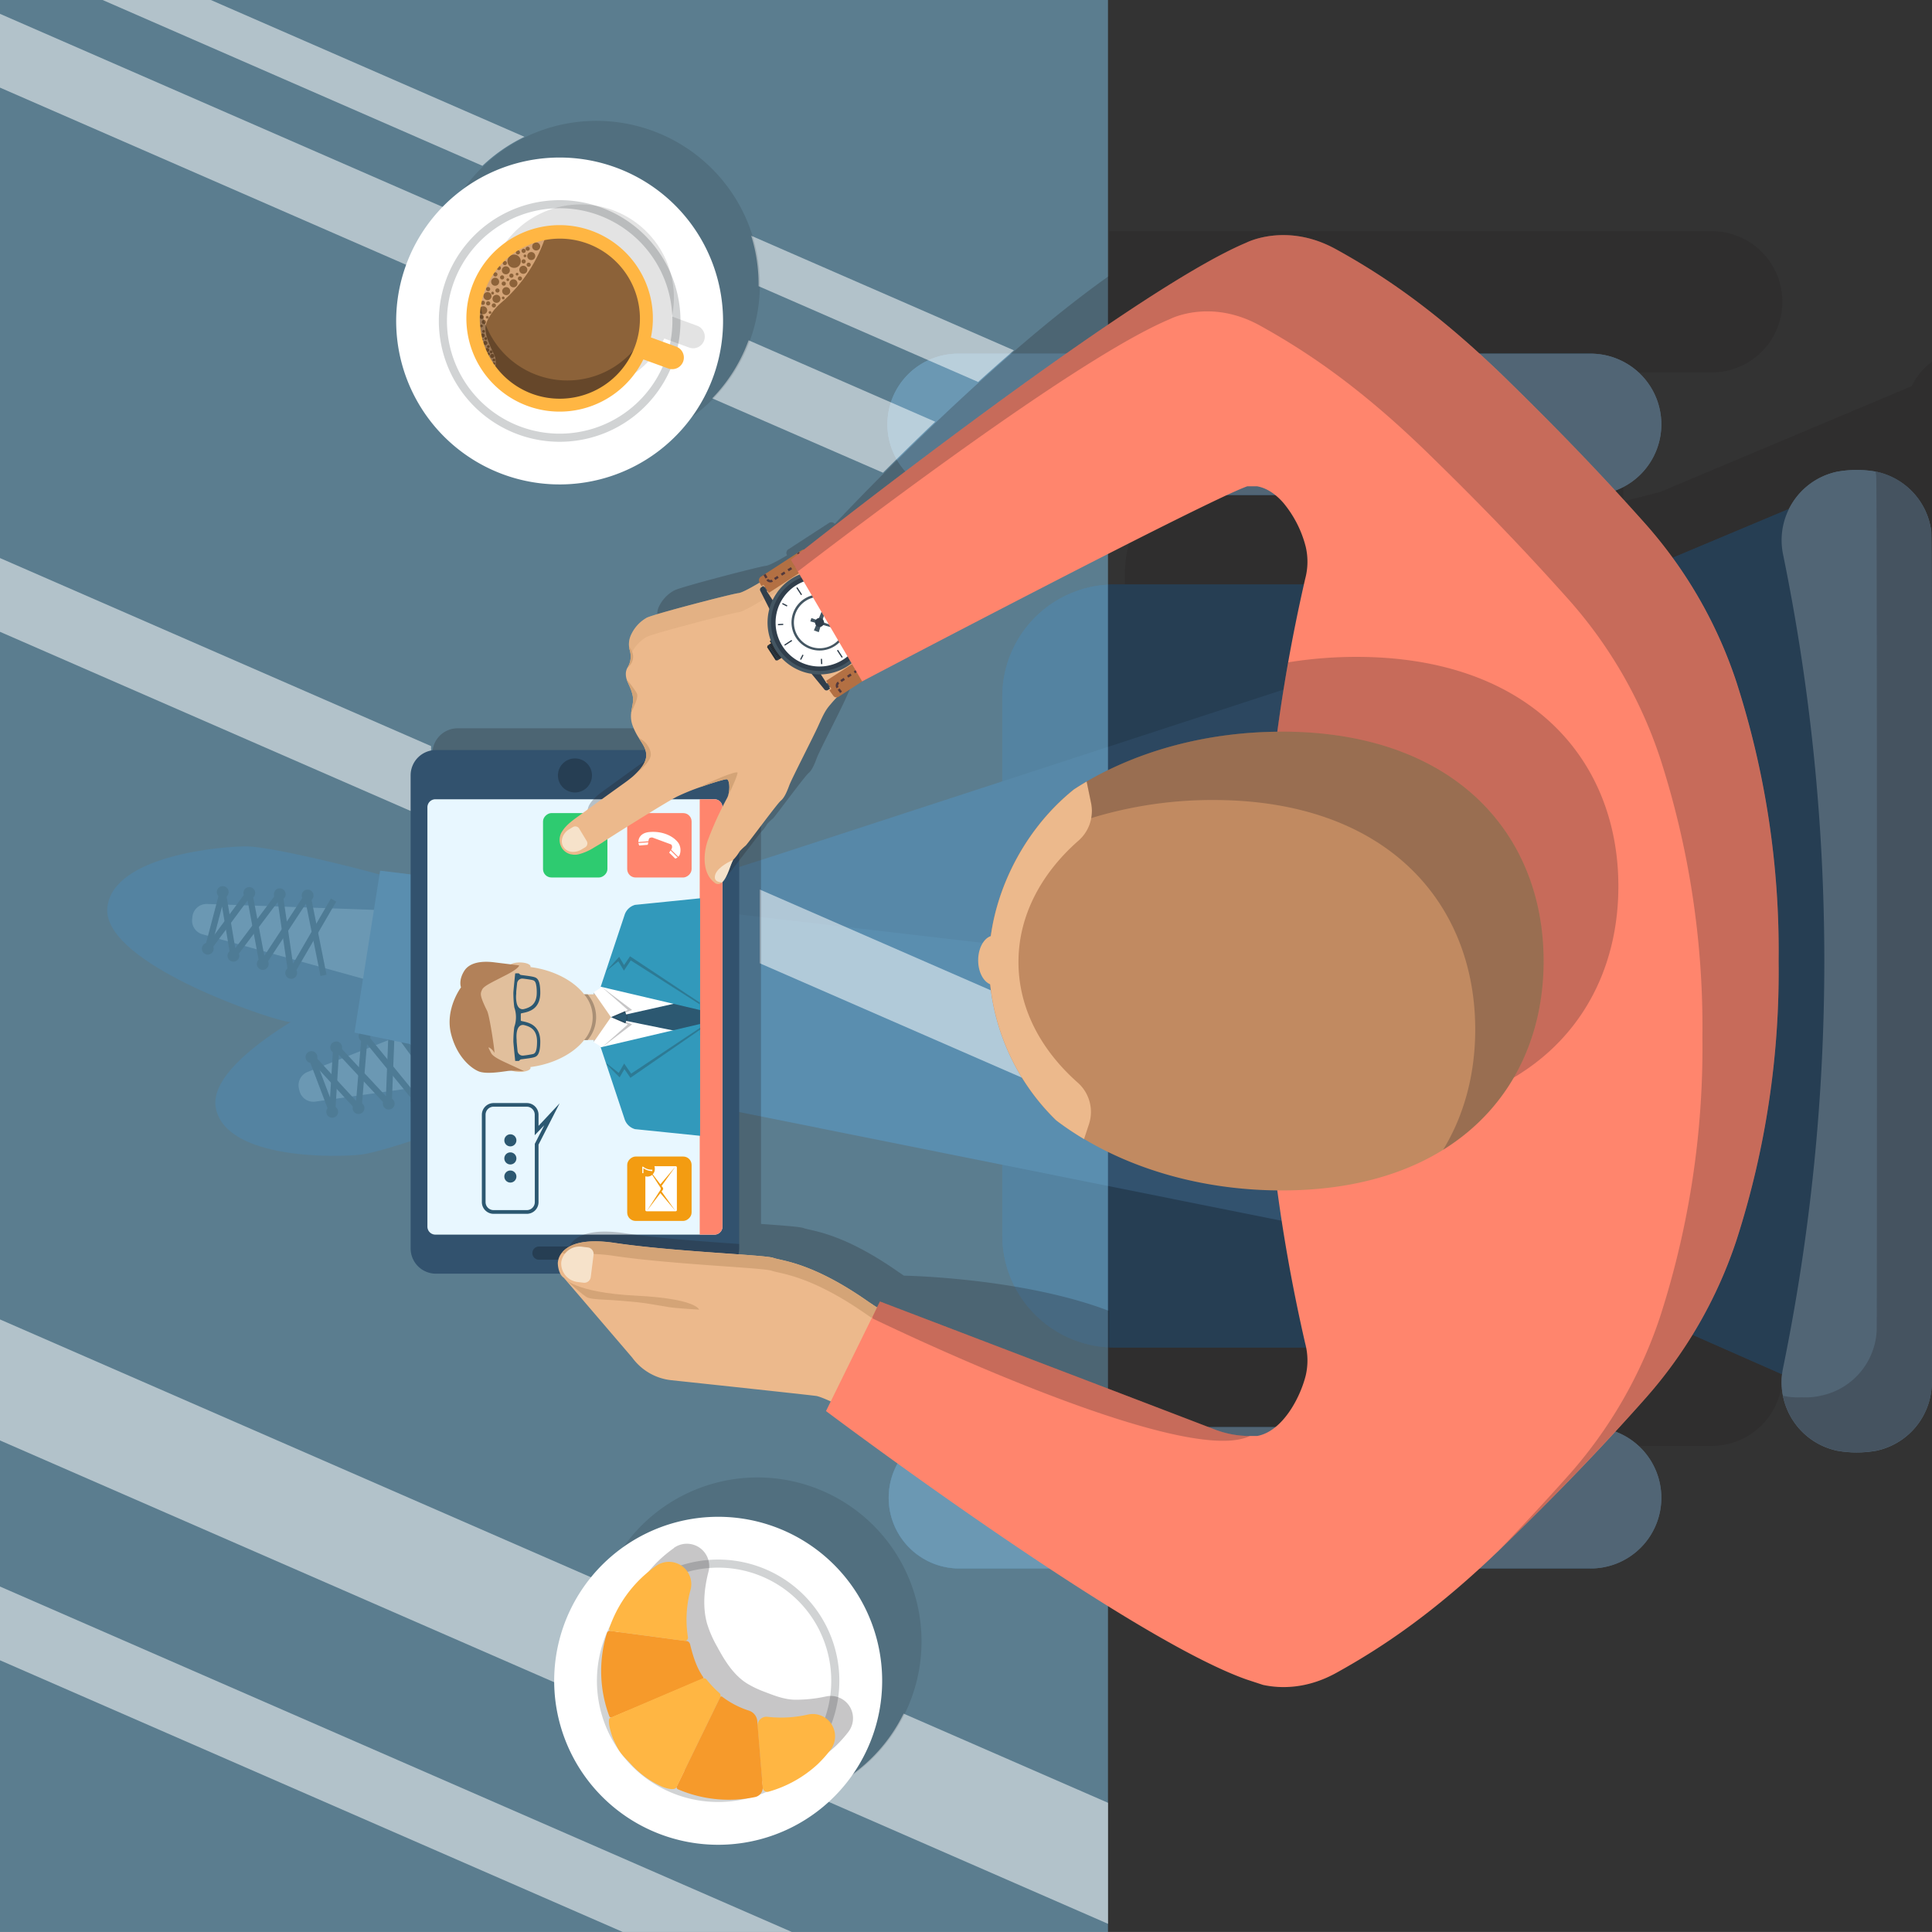 <svg xmlns="http://www.w3.org/2000/svg" viewBox="0 0 675.64 675.63"><rect x="0" y="0" width="675.64" height="675.63" fill="#333333" stroke="none"/><defs><style>.cls-1,.cls-5{opacity:0.25;}.cls-2,.cls-34,.cls-35,.cls-5{fill:#231f20;}.cls-3{fill:#263e53;}.cls-4{fill:#516575;}.cls-6{fill:#1c2f3e;}.cls-7{fill:#2c4760;}.cls-8{fill:#32526e;}.cls-9{fill:#8dd8ff;}.cls-35,.cls-9{opacity:0.45;}.cls-10{opacity:0.53;}.cls-11{fill:#fff;}.cls-12{opacity:0.11;}.cls-13{fill:#d1d3d4;}.cls-14{fill:#8c6239;}.cls-15,.cls-30{fill:#d4a477;}.cls-16{opacity:0.27;}.cls-17{fill:#ffb643;}.cls-18{fill:#e8f7ff;}.cls-19{fill:#ff856d;}.cls-20{fill:#f39c11;}.cls-21{fill:#2ecb70;}.cls-22{fill:#bcbec0;}.cls-23{fill:#e1bf9c;}.cls-24{fill:#a98f75;}.cls-25{fill:#2c5871;}.cls-26{fill:#b28159;}.cls-27{fill:#3299bb;}.cls-28{fill:#ecb98c;}.cls-29{fill:#f6e2ca;}.cls-30{opacity:0.39;}.cls-31{fill:#445662;}.cls-32{fill:#303e4b;}.cls-33{fill:#222b31;}.cls-34{opacity:0.36;}.cls-36{fill:#b37043;}.cls-37{fill:#53393c;}.cls-38{fill:#c18a61;}.cls-39{fill:#f69a2b;}</style></defs><title>Asset 4</title><g id="Layer_2" data-name="Layer 2"><g id="_ÎÓÈ_1" data-name="—ÎÓÈ_1"><g class="cls-1"><path class="cls-2" d="M675.64,126.46V460a24.55,24.55,0,0,1-9.58-22.33l-85.51-37.65-12.84-3.35v31.68H432.56a39.21,39.21,0,0,1-39.2-39.21V200.76a39.21,39.21,0,0,1,39.2-39.21H567.71v13.78l12.84-3.28,87.94-37A24.3,24.3,0,0,1,675.64,126.46Z"/><path class="cls-2" d="M387.93,456.24h210.7a24.6,24.6,0,0,1,19.79,9.92,24.39,24.39,0,0,1,2.47,4.07c.18.36.34.73.5,1.09a22.74,22.74,0,0,1,.82,2.27,24.71,24.71,0,0,1-23.58,32.06H387.93Z"/><path class="cls-2" d="M387.93,80.84h210.7a24.6,24.6,0,0,1,19.79,9.92,24.39,24.39,0,0,1,2.47,4.07c.18.36.34.72.5,1.09a22.74,22.74,0,0,1,.82,2.27,24.71,24.71,0,0,1-23.58,32.06H387.93Z"/></g><path class="cls-3" d="M343.48,250.64H531.89a39.21,39.21,0,0,1,39.21,39.21V425a0,0,0,0,1,0,0H304.27a0,0,0,0,1,0,0V289.85A39.21,39.21,0,0,1,343.48,250.64Z" transform="translate(99.87 775.5) rotate(-90)"/><path class="cls-3" d="M335,499.09H555.78a24.71,24.71,0,0,1,0,49.41H335a24.71,24.71,0,0,1,0-49.41Z"/><path class="cls-3" d="M335,123.69H555.78a24.71,24.71,0,0,1,0,49.41H335a24.71,24.71,0,0,1,0-49.41Z"/><path class="cls-3" d="M632.72,175l2.37,57.37a456.76,456.76,0,0,1-.66,200l-11,48.32L537.7,442.9l-12.93-3.37V218.21l12.93-3.31Z"/><path class="cls-4" d="M642.27,165l-.48.11a24.49,24.49,0,0,0-18.23,28.79,708.62,708.62,0,0,1,0,284.48,24.49,24.49,0,0,0,18.23,28.79l.48.12a39.1,39.1,0,0,0,14.09,0l.48-.12a24.45,24.45,0,0,0,18.71-22.68c.1-2,.17-296.09-.17-298.73a24.46,24.46,0,0,0-18.54-20.65l-.48-.11a38.5,38.5,0,0,0-14.09,0Z"/><path class="cls-4" d="M555.78,499.09H335a24.71,24.71,0,0,0,0,49.41H555.78a24.71,24.71,0,1,0,0-49.41Z"/><path class="cls-4" d="M310.33,148.39A24.72,24.72,0,0,0,335,173.1H555.78a24.71,24.71,0,1,0,0-49.41H335A24.7,24.7,0,0,0,310.33,148.39Z"/><path class="cls-3" d="M343.48,250.64H531.89a39.21,39.21,0,0,1,39.21,39.21V425a0,0,0,0,1,0,0H304.27a0,0,0,0,1,0,0V289.85A39.21,39.21,0,0,1,343.48,250.64Z" transform="translate(99.87 775.5) rotate(-90)"/><path class="cls-3" d="M335,499.09H555.78a24.71,24.71,0,0,1,0,49.41H335a24.71,24.71,0,0,1,0-49.41Z"/><path class="cls-3" d="M335,123.69H555.78a24.71,24.71,0,0,1,0,49.41H335a24.71,24.71,0,0,1,0-49.41Z"/><path class="cls-3" d="M632.72,175l2.37,57.37a456.76,456.76,0,0,1-.66,200l-11,48.32L537.7,442.9l-12.93-3.37V218.21l12.93-3.31Z"/><path class="cls-4" d="M642.27,165l-.48.11a24.49,24.49,0,0,0-18.23,28.79,708.62,708.62,0,0,1,0,284.48,24.49,24.49,0,0,0,18.23,28.79l.48.12a39.1,39.1,0,0,0,14.09,0l.48-.12a24.45,24.45,0,0,0,18.71-22.68c.1-2,.17-296.09-.17-298.73a24.46,24.46,0,0,0-18.54-20.65l-.48-.11a38.5,38.5,0,0,0-14.09,0Z"/><path class="cls-4" d="M555.78,499.09H335a24.71,24.71,0,0,0,0,49.41H555.78a24.71,24.71,0,1,0,0-49.41Z"/><path class="cls-4" d="M310.33,148.39A24.72,24.72,0,0,0,335,173.1H555.78a24.71,24.71,0,1,0,0-49.41H335A24.7,24.7,0,0,0,310.33,148.39Z"/><path class="cls-5" d="M675.56,484.45a24.49,24.49,0,0,1-18.71,22.67l-.49.12a39.1,39.1,0,0,1-14.09,0l-.48-.12a24.46,24.46,0,0,1-18.26-19,24.17,24.17,0,0,0,6.59.53,23.84,23.84,0,0,0,7-.64l.48-.11a24.46,24.46,0,0,0,18.71-22.68c.1-2,.17-296.09-.18-298.74-.07-.55-.16-1.11-.27-1.65l.46.1a4.37,4.37,0,0,1,.49.12,24.44,24.44,0,0,1,18.53,20.64C675.73,188.35,675.65,482.44,675.56,484.45Z"/><path class="cls-3" d="M182.49,333.77s-39.13,3.92-50.87,8.37-60.06,27.8-56.09,45.66,42.39,17,51,15.94S171.3,389.88,183.44,384,182.49,333.77,182.49,333.77Z"/><path class="cls-4" d="M107.6,374.86l67.55-26.6s9.4,26.29,8.9,26.48-57.12,8.16-73.74,10.5a5,5,0,0,1-5.59-3.82l-.17-.72A5,5,0,0,1,107.6,374.86Z"/><path class="cls-6" d="M109.64,371.59A2.06,2.06,0,1,0,107,370.4,2,2,0,0,0,109.64,371.59Z"/><path class="cls-6" d="M118.31,368.2a2.06,2.06,0,1,0-2.66-1.19A2.06,2.06,0,0,0,118.31,368.2Z"/><path class="cls-6" d="M128.22,364.28a2.07,2.07,0,0,0,1.19-2.66,2.06,2.06,0,1,0-1.19,2.66Z"/><path class="cls-6" d="M116.45,390.86a2.06,2.06,0,1,0-2.31-1.77A2.05,2.05,0,0,0,116.45,390.86Z"/><path class="cls-6" d="M125.66,389.55a2.06,2.06,0,1,0-2.31-1.77A2.05,2.05,0,0,0,125.66,389.55Z"/><path class="cls-6" d="M136.21,388a2.06,2.06,0,1,0-2.31-1.78A2.06,2.06,0,0,0,136.21,388Z"/><path class="cls-6" d="M145.85,386.55a2.06,2.06,0,1,0-2.31-1.77A2.05,2.05,0,0,0,145.85,386.55Z"/><path class="cls-6" d="M137.31,360.22a2.06,2.06,0,1,0-2.31-1.77A2.06,2.06,0,0,0,137.31,360.22Z"/><polygon class="cls-6" points="155.31 381.32 137.54 357.05 136.02 357.47 135.96 358.28 134.97 383.35 117.96 365.11 116.58 365.57 116.5 366.32 115.42 383.79 109.91 369.29 107.91 370.05 115.4 389.8 117.16 389.58 117.27 388.67 118.5 368.84 135.56 387.13 136.96 386.65 137.02 385.89 137.99 361.3 153.57 382.59 155.31 381.32"/><path class="cls-6" d="M149.25,356.25l-2.13-.2-2.37,25.74-16.1-19.72a1.28,1.28,0,0,0-1.38-.41,1.26,1.26,0,0,0-.89,1.12L124.53,385l-14.89-16.19-1.58,1.45,16.22,17.65a1.28,1.28,0,0,0,2.22-.76l1.84-22,16.09,19.7a1.26,1.26,0,0,0,1.36.42,1.3,1.3,0,0,0,.91-1.12Z"/><polygon class="cls-7" points="510.41 312 289.6 364.53 164.26 393.53 148.72 338.33 271.18 299.13 508.21 221.79 510.41 312"/><path class="cls-3" d="M149.6,359.75s-39.32.21-51.47-3-62.64-21.35-60.57-39.53S77.93,295.85,86.65,296s45.93,9.09,58.63,13.64S149.6,359.75,149.6,359.75Z"/><path class="cls-4" d="M70.82,326.74l70,19.37s6.59-27.13,6.07-27.27-57.65-2.12-74.43-2.71a5,5,0,0,0-5.16,4.39l-.09.73A5,5,0,0,0,70.82,326.74Z"/><path class="cls-6" d="M73.19,329.78a2.06,2.06,0,1,1-2.52,1.46A2.05,2.05,0,0,1,73.19,329.78Z"/><path class="cls-6" d="M82.16,332.24a2.06,2.06,0,1,1-2.52,1.46A2.05,2.05,0,0,1,82.16,332.24Z"/><path class="cls-6" d="M92.43,335.1a2.07,2.07,0,0,1,1.46,2.52,2.06,2.06,0,0,1-4-1.05A2.07,2.07,0,0,1,92.43,335.1Z"/><path class="cls-6" d="M77.94,309.9a2.06,2.06,0,1,1-2.11,2A2.06,2.06,0,0,1,77.94,309.9Z"/><path class="cls-6" d="M87.24,310.23a2.06,2.06,0,1,1-2.11,2A2.06,2.06,0,0,1,87.24,310.23Z"/><path class="cls-6" d="M97.89,310.67a2.06,2.06,0,1,1-2.11,2A2.06,2.06,0,0,1,97.89,310.67Z"/><path class="cls-6" d="M107.63,311.1a2.06,2.06,0,1,1-2.11,2A2.06,2.06,0,0,1,107.63,311.1Z"/><path class="cls-6" d="M101.89,338.19a2.06,2.06,0,1,1-2.11,2A2.05,2.05,0,0,1,101.89,338.19Z"/><polygon class="cls-6" points="117.58 315.31 102.46 341.32 100.9 341.06 100.76 340.25 97.14 315.43 82.14 335.35 80.71 335.04 80.56 334.3 77.65 317.04 73.7 332.04 71.62 331.49 77.01 311.06 78.78 311.1 78.98 311.99 82.28 331.59 97.33 311.6 98.78 311.93 98.91 312.69 102.46 337.04 115.72 314.23 117.58 315.31"/><path class="cls-6" d="M114.19,340.88l-2.11.42L107,316l-14,21.3a1.28,1.28,0,0,1-1.32.56,1.29,1.29,0,0,1-1-1L86.58,314.9l-13.1,17.66-1.72-1.28L86,312a1.26,1.26,0,0,1,1.31-.48,1.29,1.29,0,0,1,1,1l4.13,21.72L106.39,313a1.28,1.28,0,0,1,1.32-.56,1.26,1.26,0,0,1,1,1Z"/><polygon class="cls-8" points="494.41 436.18 249.94 387.18 123.97 361.11 132.93 304.48 260.56 320.06 508.21 348.92 494.41 436.18"/><rect class="cls-9" width="387.47" height="675.63"/><g class="cls-10"><polygon class="cls-11" points="0 554.83 276.92 675.63 217.78 675.63 0 580.62 0 554.83"/><polygon class="cls-11" points="150.75 260.92 0 195.16 0 220.95 150.75 286.72 150.75 260.92"/><polygon class="cls-11" points="265.67 336.86 387.47 390 387.47 364.2 265.67 311.06 265.67 336.86"/><path class="cls-11" d="M0,461.42l222.61,97.12a43.78,43.78,0,0,0,6.72,45.25L0,503.74Z"/><path class="cls-11" d="M0,4.84,157.18,73.41A57.27,57.27,0,0,0,151,96.51L0,30.64Z"/><path class="cls-11" d="M35.88,0H73.73L183.41,47.85l-.27.13a57.07,57.07,0,0,0-14.42,10Z"/><path class="cls-11" d="M261.79,119l65.26,28.48c-6.83,6.49-13,12.58-18.26,17.83l-59.72-26A57.19,57.19,0,0,0,261.79,119Z"/><path class="cls-11" d="M262.7,82.44l91.86,40.07c-4.25,3.67-8.44,7.38-12.5,11.06l-76.78-33.49A56.69,56.69,0,0,0,262.7,82.44Z"/><path class="cls-11" d="M316,599.27l71.5,31.19v42.32l-103.07-45q2.58-1,5.1-2.18A57.15,57.15,0,0,0,316,599.27Z"/></g><path class="cls-12" d="M183.6,48A57.17,57.17,0,1,0,260,74.45,57.18,57.18,0,0,0,183.6,48Z"/><path class="cls-11" d="M170.76,60.82a57.16,57.16,0,1,1-26.48,76.39A57.17,57.17,0,0,1,170.76,60.82Z"/><path class="cls-13" d="M157.71,130.69a42.25,42.25,0,1,0,19.56-56.45A42.24,42.24,0,0,0,157.71,130.69ZM231.18,95A39.42,39.42,0,1,1,178.5,76.78,39.42,39.42,0,0,1,231.18,95Z"/><path class="cls-12" d="M172.42,92.91a32.59,32.59,0,0,0,59.89,25.47l8.7,3.16a4.05,4.05,0,0,0,5.21-2.42h0a4.06,4.06,0,0,0-2.43-5.21L235,110.68a32.59,32.59,0,0,0-62.53-17.77Z"/><path class="cls-14" d="M207.53,83.27a30.65,30.65,0,1,1-40.34,15.87A30.65,30.65,0,0,1,207.53,83.27Z"/><path class="cls-15" d="M173.18,125c-.45-1.6-3.9-7.25-3.36-11.06a10.35,10.35,0,0,1,1.4-3.28,19,19,0,0,1,3.93-4.69,52.21,52.21,0,0,0,15.29-22.21,28,28,0,0,0-23.19,27.84v.22h0a28,28,0,0,0,5.9,16.78A8.7,8.7,0,0,0,173.18,125Z"/><path class="cls-14" d="M167.63,108.86a1.4,1.4,0,1,1,2.71-.71,1.41,1.41,0,0,1-1,1.71A1.39,1.39,0,0,1,167.63,108.86Z"/><path class="cls-14" d="M172.28,104.86a1.4,1.4,0,0,1,2.71-.72,1.42,1.42,0,0,1-1,1.72A1.39,1.39,0,0,1,172.28,104.86Z"/><path class="cls-14" d="M175.68,102.17a1.4,1.4,0,1,1,1.72,1A1.42,1.42,0,0,1,175.68,102.17Z"/><path class="cls-14" d="M178.21,99.45a1.42,1.42,0,0,1,1-1.72,1.4,1.4,0,1,1-1,1.72Z"/><path class="cls-14" d="M181.65,94.71a1.39,1.39,0,0,1,1-1.71,1.4,1.4,0,1,1,.72,2.71A1.39,1.39,0,0,1,181.65,94.71Z"/><path class="cls-14" d="M184.43,89.9a1.4,1.4,0,1,1,1.71,1A1.4,1.4,0,0,1,184.43,89.9Z"/><path class="cls-14" d="M180.42,88.45a.72.72,0,1,1,1.4-.37.72.72,0,1,1-1.4.37Z"/><path class="cls-14" d="M182.42,87.92a.73.73,0,1,1,.89.52A.73.73,0,0,1,182.42,87.92Z"/><path class="cls-14" d="M182.42,91.61a.73.73,0,1,1,.89.51A.72.72,0,0,1,182.42,91.61Z"/><path class="cls-14" d="M178.15,96.6a.73.73,0,0,1,.52-.89.72.72,0,0,1,.89.51.73.73,0,0,1-1.41.38Z"/><path class="cls-14" d="M174.9,97.2a.72.72,0,0,1,.52-.89.72.72,0,1,1-.52.89Z"/><path class="cls-14" d="M175.84,92.18a.71.71,0,0,1,.52-.89.72.72,0,0,1,.88.52.72.72,0,0,1-.51.89A.73.73,0,0,1,175.84,92.18Z"/><path class="cls-14" d="M183.83,87.16a.73.73,0,0,1,1.41-.37.72.72,0,0,1-.52.89A.74.74,0,0,1,183.83,87.16Z"/><path class="cls-14" d="M184.19,92.76a.73.73,0,0,1,.52-.89.72.72,0,1,1-.52.89Z"/><path class="cls-14" d="M181.13,97.57a.73.73,0,1,1,.89.52A.73.73,0,0,1,181.13,97.57Z"/><path class="cls-14" d="M173.27,101.77a.72.72,0,0,1,.51-.89.73.73,0,0,1,.89.52.72.72,0,0,1-.51.89A.73.73,0,0,1,173.27,101.77Z"/><path class="cls-14" d="M175.47,99.37a.73.73,0,1,1,.89.52A.74.74,0,0,1,175.47,99.37Z"/><path class="cls-14" d="M172.53,96.15a.72.72,0,0,1,.52-.89.73.73,0,1,1-.52.89Z"/><path class="cls-14" d="M173.75,93.91a.73.73,0,0,1,.52-.89.72.72,0,0,1,.89.51.73.73,0,0,1-1.41.38Z"/><path class="cls-14" d="M170,101.29a.73.73,0,1,1,.89.52A.73.73,0,0,1,170,101.29Z"/><path class="cls-14" d="M170,106.24a.73.73,0,0,1,1.41-.37.73.73,0,1,1-1.41.37Z"/><path class="cls-14" d="M170.39,123.9a.49.49,0,0,1,.35-.61.5.5,0,0,1,.61.35.5.5,0,0,1-.36.61A.48.48,0,0,1,170.39,123.9Z"/><path class="cls-14" d="M171.25,123.18a.5.5,0,1,1,1-.25.5.5,0,0,1-1,.25Z"/><path class="cls-14" d="M167.76,111a.73.73,0,1,1,.9.52A.74.74,0,0,1,167.76,111Z"/><path class="cls-14" d="M168.52,112.8a.73.73,0,1,1,.9.51A.73.73,0,0,1,168.52,112.8Z"/><path class="cls-14" d="M168.09,117.53a.73.73,0,0,1,.52-.89.72.72,0,0,1,.89.51.73.73,0,0,1-1.41.38Z"/><path class="cls-14" d="M169,120.13a.73.73,0,1,1,.89.52A.73.73,0,0,1,169,120.13Z"/><path class="cls-14" d="M175.52,104.29a.46.46,0,0,1,.34-.58.47.47,0,0,1,.58.33.48.48,0,1,1-.92.25Z"/><path class="cls-14" d="M171.8,102.59a.49.49,0,0,1,.34-.58.48.48,0,0,1,.58.34.48.48,0,1,1-.92.24Z"/><path class="cls-14" d="M172.26,126a.48.48,0,0,1,.34-.58.48.48,0,1,1-.34.58Z"/><path class="cls-14" d="M172.26,127.22a.48.48,0,0,1,.92-.25.46.46,0,0,1-.34.58A.47.47,0,0,1,172.26,127.22Z"/><path class="cls-14" d="M177.14,98a.48.48,0,1,1,.92-.24.48.48,0,0,1-.92.24Z"/><path class="cls-14" d="M180.37,96a.47.47,0,0,1,.33-.58.48.48,0,0,1,.59.33.49.49,0,0,1-.34.59A.48.48,0,0,1,180.37,96Z"/><path class="cls-14" d="M183.13,89.61a.46.46,0,0,1,.34-.58.47.47,0,1,1-.34.58Z"/><path class="cls-14" d="M172,107a.73.73,0,0,1,.52-.89.72.72,0,0,1,.89.51A.73.73,0,0,1,172,107Z"/><path class="cls-14" d="M168.17,106.09a.73.73,0,1,1,.89.51A.72.72,0,0,1,168.17,106.09Z"/><path class="cls-14" d="M171.43,124.68a.73.73,0,1,1,1.41-.38.73.73,0,0,1-1.41.38Z"/><path class="cls-14" d="M169.68,122.62a.73.73,0,0,1,.52-.89.72.72,0,0,1,.89.51.73.73,0,0,1-1.41.38Z"/><path class="cls-14" d="M170.32,121.32a.48.48,0,0,1,.93-.25.49.49,0,0,1-.34.59A.49.49,0,0,1,170.32,121.32Z"/><path class="cls-14" d="M168.64,116a.48.48,0,1,1,.58.34A.47.47,0,0,1,168.64,116Z"/><path class="cls-14" d="M169.4,118.52a.48.48,0,0,1,.35-.58.47.47,0,0,1,.58.33.49.49,0,0,1-.34.59A.48.48,0,0,1,169.4,118.52Z"/><path class="cls-14" d="M168.54,118.84a.29.29,0,0,1,.2-.35.28.28,0,0,1,.35.21.28.28,0,1,1-.55.14Z"/><path class="cls-14" d="M167.91,114.12a.49.49,0,0,1,.34-.59.48.48,0,0,1,.58.34.46.46,0,0,1-.33.58A.48.48,0,0,1,167.91,114.12Z"/><path class="cls-14" d="M169.9,111a.48.48,0,0,1,.92-.24.48.48,0,1,1-.92.24Z"/><path class="cls-14" d="M170.9,109.4a.48.48,0,1,1,.59.34A.49.49,0,0,1,170.9,109.4Z"/><path class="cls-14" d="M186.16,86.55a1.4,1.4,0,1,1,1.71,1A1.4,1.4,0,0,1,186.16,86.55Z"/><path class="cls-14" d="M175.55,94.88a1.4,1.4,0,1,1,1.72,1A1.41,1.41,0,0,1,175.55,94.88Z"/><path class="cls-14" d="M169.13,103.91a1.4,1.4,0,1,1,1.71,1A1.39,1.39,0,0,1,169.13,103.91Z"/><path class="cls-14" d="M171.81,98.89a1.4,1.4,0,1,1,1.71,1A1.4,1.4,0,0,1,171.81,98.89Z"/><path class="cls-14" d="M177.54,91.94a2.33,2.33,0,1,1,2.85,1.66A2.33,2.33,0,0,1,177.54,91.94Z"/><path class="cls-16" d="M168.38,96.18A30.65,30.65,0,0,0,225.86,116a30.11,30.11,0,0,1-1.9,6,30.65,30.65,0,0,1-56.21-24.46C168,97.07,168.16,96.62,168.38,96.18Z"/><path class="cls-17" d="M236.48,121.22,227.63,118a32.61,32.61,0,1,0-2.64,7.69l8.71,3.17a4.07,4.07,0,0,0,5.21-2.43h0A4.07,4.07,0,0,0,236.48,121.22Zm-50.36,16.51a28,28,0,1,1,36-16.75A28.07,28.07,0,0,1,186.12,137.73Z"/><path class="cls-5" d="M151.21,263.53V429a8.83,8.83,0,0,0,8.83,8.83h48.83l5,5.9,17.65,20.61a19.46,19.46,0,0,0,13.64,7.89c15.07,1.6,45.2,4.83,50.57,5.49,1.83.23,7.75,3,15.56,7,2.66,1.37,5.55,2.88,8.57,4.48l.51.28c1.52.81,2.94,1.51,4.27,2.13a40.6,40.6,0,0,0,9.28,3.21c14.88,10.27,34.35,23.42,54,35.85V458.47c-30.58-11.69-71.8-12.36-71.8-12.36-.74-.48-1.48-1-2.23-1.5-19.6-13.69-30.1-14.09-33-15.17-1.16-.42-6.94-.86-14.76-1.42V263.53a8.84,8.84,0,0,0-8.84-8.84H160A8.84,8.84,0,0,0,151.21,263.53Z"/><path class="cls-8" d="M152.44,262.3h97.24a8.83,8.83,0,0,1,8.83,8.83V436.58a8.84,8.84,0,0,1-8.84,8.84H152.44a8.84,8.84,0,0,1-8.84-8.84V271.14A8.84,8.84,0,0,1,152.44,262.3Z"/><path class="cls-18" d="M152.3,279.51h97.52a2.8,2.8,0,0,1,2.83,2.77V429a2.79,2.79,0,0,1-2.83,2.76H152.3a2.79,2.79,0,0,1-2.83-2.76V282.28A2.8,2.8,0,0,1,152.3,279.51Z"/><path class="cls-3" d="M186.18,438.22h0a2.32,2.32,0,0,1,2.32-2.31h25.13a2.32,2.32,0,0,1,2.31,2.31h0a2.32,2.32,0,0,1-2.31,2.32H188.5A2.32,2.32,0,0,1,186.18,438.22Z"/><path class="cls-3" d="M201.07,265.23a5.95,5.95,0,1,1-5.95,5.94A5.95,5.95,0,0,1,201.07,265.23Z"/><path class="cls-19" d="M244.7,279.51h5.12a2.8,2.8,0,0,1,2.83,2.77V429a2.79,2.79,0,0,1-2.83,2.76H244.7Z"/><rect class="cls-20" x="219.35" y="404.45" width="22.52" height="22.52" rx="2.93" transform="translate(-185.11 646.32) rotate(-90)"/><path class="cls-11" d="M229,408.83a2.63,2.63,0,0,1-.74,1.83l2.68,3.52,5.26-6.2h0l-4.84,6.76h0l.4.52a.75.75,0,0,1,0,.9l-.4.52h0l4.84,6.77h0l-5.26-6.21-4.72,6.21h0l4.71-7.29a.78.78,0,0,0,0-.9l-2.85-4.4a2.63,2.63,0,0,1-1.69.61,2.69,2.69,0,0,1-.7-.1v11.78a.44.44,0,0,0,.44.44h10.14a.44.44,0,0,0,.44-.44V408.27a.44.44,0,0,0-.44-.44h-7.43A2.55,2.55,0,0,1,229,408.83Z"/><path class="cls-11" d="M225,408.51v1.76h-.39V408h.28a4.85,4.85,0,0,0,3.24,1.06v.48A5.24,5.24,0,0,1,225,408.51Z"/><rect class="cls-19" x="219.34" y="284.34" width="22.52" height="22.52" rx="2.93" transform="translate(-65 526.21) rotate(-90)"/><path class="cls-11" d="M237.29,294.85a4.75,4.75,0,0,1,.32,4.29c-.14.2-.28.37-.39.5l-2.53-2.51a1.54,1.54,0,0,0,.34-.91c0-.58-.16-.86-.56-1s-6.37-2.35-6.37-2.35-.83,0-1.06.33a2.75,2.75,0,0,0-.29,1l-3.51.27c0-.8.36-3.17,3.87-3.5C231.33,290.58,235.35,292.14,237.29,294.85Z"/><polygon class="cls-11" points="226.71 294.56 226.53 295.44 223.53 295.68 223.25 294.82 226.71 294.56"/><polygon class="cls-11" points="236.97 299.87 236.17 300.28 234.02 298.19 234.49 297.41 236.97 299.87"/><rect class="cls-21" x="189.9" y="284.34" width="22.52" height="22.52" rx="2.93" transform="translate(-94.44 496.76) rotate(-90)"/><polygon class="cls-11" points="209.6 364.01 214.05 357.33 214.03 353.29 209.6 346.63 215.55 329.68 238.85 340.13 238.85 369.68 214.7 380.04 209.6 364.01"/><polygon class="cls-22" points="207.6 364.44 207.6 346.99 213.67 355.29 207.6 364.44"/><polygon class="cls-23" points="211.67 347.73 203.36 347.73 201.16 347.73 201.16 363.69 203.34 363.69 211.67 363.69 215.89 356.21 211.67 347.73"/><path class="cls-23" d="M178,338s0,.06,0,.09c-11.39,1.2-20.16,8.61-20.16,17.59s8.79,16.39,20.18,17.59a.51.51,0,0,0,0,.17c0,.78,1.68,1.42,3.76,1.42s3.76-.64,3.76-1.42a.6.6,0,0,0-.08-.28c11.67-1.46,21.8-8.68,21.8-17.44s-10.12-16.07-21.78-17.53a.47.47,0,0,0,.06-.19c0-.78-1.69-1.42-3.76-1.42S178,337.21,178,338Z"/><path class="cls-24" d="M204.27,347.73h1.22a12.24,12.24,0,0,1,0,16h-1.21a12.22,12.22,0,0,0,0-16Z"/><path class="cls-25" d="M180.17,340.4s-.54,5.22-.64,6.7a39.57,39.57,0,0,0,.27,4.75,3.47,3.47,0,0,0,.21.9,10.4,10.4,0,0,1,0,5.92,3.57,3.57,0,0,0-.21.9,39.74,39.74,0,0,0-.27,4.76c.1,1.47.64,6.69.64,6.69s1.08,0,1.23,0,.46-.46.68-.53,3.54-.41,4.6-.73c.91-.27,2.26-.63,2.26-5.52s-3-6.17-4.43-6.64a10.57,10.57,0,0,0-1.1-.31l-1.08-.24a.22.22,0,0,1-.2-.23v-2.21a.22.22,0,0,1,.2-.24l1.08-.24a10.52,10.52,0,0,0,1.1-.3c1.4-.48,4.43-1.68,4.43-6.65s-1.35-5.25-2.26-5.52c-1.06-.31-4.39-.66-4.6-.73s-.53-.49-.68-.53S180.17,340.4,180.17,340.4Zm3,18.06c.34.07.67.17,1,.27,1.69.58,3.64,1.72,3.64,5.51s-.82,4.19-1.42,4.37a32.84,32.84,0,0,1-3.41.54h0a1.82,1.82,0,0,1-2-1.69c-.13-1.3-.26-2.61-.3-3.23,0-.13,0-.27,0-.44C180.17,357.69,183.18,358.46,183.18,358.46Zm-.22-16.2h0l.2,0,.44.06c.85.11,1.88.26,2.49.39l.26.07h0l0,0c.37.12.8.29,1.08,1.28,0,.11.05.22.08.35s0,.26.07.4a15.48,15.48,0,0,1,.14,2.32c0,3.08-1.28,4.41-2.68,5.11l-.32.15-.32.13-.32.12-.49.15h0c-.16.05-.33.08-.5.12,0,0-1.67.43-2.33-1.88a9.88,9.88,0,0,1-.22-3.46h0c0-.16,0-.3,0-.42h0c0-.62.17-1.93.3-3.23a2.25,2.25,0,0,1,.06-.36,3.05,3.05,0,0,1,.13-.32A1.79,1.79,0,0,1,183,342.26Z"/><path class="cls-26" d="M162.27,339.67c-2,3.3-1.05,5.62-1.05,5.62s-5.72,7.6-3.46,16.36,7.89,12.56,10.18,13.2c2.81.78,7.75-.08,9.92-.36a31.66,31.66,0,0,1,5.45.12s-1.84-.89-4.81-2.25c-2.45-1.14-6-2.62-6.75-4.1s-1.21-2.22-.61-1.89a4.21,4.21,0,0,1,1.71,1.77c.39.59-1.62-13-2.51-14.65-2.72-5.53-2.35-6.05-1.75-7.38s3.42-2.56,8.54-5.21c4.57-2.36,4.41-3.3,4.41-3.3s-4.82-.58-8.73-1.07S164.23,336.36,162.27,339.67Z"/><polygon class="cls-25" points="216.37 355.34 216.37 356.5 236.01 360.48 236.27 362.07 244.84 362.07 244.84 350.13 236.27 350.13 236.01 350.94 216.37 355.34"/><path class="cls-25" d="M216.37,359.94c1.49,0,2.7-1.78,2.7-4s-1.21-4-2.7-4-2.7,1.78-2.7,4S214.88,359.94,216.37,359.94Z"/><path class="cls-5" d="M219.3,354.68a6.59,6.59,0,0,1,.13,1.27,6.15,6.15,0,0,1-.11,1.15L219,357a5.25,5.25,0,0,0,.1-1.07,5.79,5.79,0,0,0-.12-1.19Z"/><polygon class="cls-11" points="213.66 355.71 214.22 355.94 219.55 358.24 212.24 364.73 210.52 366.25 210.43 366.19 207.6 364.44 213.66 355.71"/><polygon class="cls-11" points="210.44 345.18 219.55 353.2 214.24 355.47 213.66 355.71 207.6 347 210.44 345.18"/><polygon class="cls-5" points="214.4 355.71 221.06 358.23 210.52 366.25 219.55 358.24 214.22 355.94 214.4 355.71"/><polygon class="cls-5" points="210.44 345.18 221.06 353.2 214.4 355.71 214.24 355.47 219.55 353.2 210.44 345.18"/><path class="cls-27" d="M222.1,316.44a5.33,5.33,0,0,0-3.71,3.63l-8.32,25,34.77,8.16V314.14S222.3,316.43,222.1,316.44Z"/><path class="cls-27" d="M222.1,394.88a5.33,5.33,0,0,1-3.71-3.63l-8.32-25,34.77-8.16v39.11S222.3,394.89,222.1,394.88Z"/><path class="cls-5" d="M244.88,359.39c0,.24,0,.42,0,.66l-24.42,16.87-2.1-3.05-1.67,2.89-4.49-4.49-.06-.17-.09-.3h0l4.33,3.4,1.89-3.28,2.45,3.55Z"/><path class="cls-5" d="M220.32,334.42l24.35,16.17c0,.22,0,.42,0,.61l-24.08-15.34-2.41,3.58-1.94-3.26-4.19,3.37-.21.16.26-.25v0l4.42-4.84,1.72,2.88Z"/><path class="cls-25" d="M188.33,400.29v20.1a4.1,4.1,0,0,1-4.1,4.1H172.61a4.11,4.11,0,0,1-4.1-4.1V389.85a4.11,4.11,0,0,1,4.1-4.1h11.62a4.1,4.1,0,0,1,4.1,4.1v3.88l7.38-7.89Zm-18.52,20.1a2.81,2.81,0,0,0,2.8,2.8h11.62a2.8,2.8,0,0,0,2.8-2.8V400l3.31-6.49L187,397v-7.18a2.8,2.8,0,0,0-2.8-2.8H172.61a2.81,2.81,0,0,0-2.8,2.8Z"/><path class="cls-25" d="M178.48,409.34a2.11,2.11,0,1,1-2.11,2.11A2.1,2.1,0,0,1,178.48,409.34Z"/><path class="cls-25" d="M178.48,403a2.11,2.11,0,1,1-2.11,2.11A2.1,2.1,0,0,1,178.48,403Z"/><path class="cls-25" d="M178.48,396.68a2.11,2.11,0,1,1-2.11,2.11A2.11,2.11,0,0,1,178.48,396.68Z"/><path class="cls-5" d="M387.93,96.43c-44.89,31.78-96,86.79-96,86.79a1.5,1.5,0,0,0-2-.36l-14.24,9.25a1.5,1.5,0,0,0-.49,2l.05.09c-2.67,1.58-6.1,3.54-7.41,3.67-2.22.23-29.55,7.31-32.06,8.61a12.63,12.63,0,0,0-5.43,5.85c-1,2.3-.22,4.51-.17,6.88s-1.56,4.47-1.67,6.91,1.74,4.58,2.27,7c.72,3.21-1,6.57-.42,9.82.47,2.74,2.43,4.94,3.8,7.36a8,8,0,0,1-.9,9.56c-2.87,3.45-7.39,5.95-11,8.57q-4.91,3.54-9.8,7.09c-1.79,1.31-4.65,3.2-6.15,5.58-1.7,2.7-1,6.54,2.13,7.85a6.92,6.92,0,0,0,4.79,0,30.3,30.3,0,0,0,7.39-4.07c1.17-.84,21-13.36,25.71-15.8a74.85,74.85,0,0,1,8.21-3.37c4.37-1.55,8.63-2.82,9.26-2.75.89.12,1.21,3.15.54,5.47a6.61,6.61,0,0,1-.52,1.27,116.56,116.56,0,0,0-6.75,14.9c-1.65,5.1-10.9,20.72-7,23.75a2,2,0,0,0,2.73,0L266,291.14a14.54,14.54,0,0,0,2.3-3,20.51,20.51,0,0,1,2.1-2c.95-1,11-14.65,12.28-15.7s2.18-3.23,3-5.45,8.24-16.59,9.93-20.38,2.53-5.71,4.38-7.79a39.27,39.27,0,0,1,6-5.85c1.05-.86,2.34-1.87,3.92-3.08,21.05-12.39,55.87-32.61,78.06-44Z"/><path class="cls-28" d="M270.44,439.89c2.91,1.08,13.42,1.48,33,15.17.75.53,1.5,1,2.23,1.5a63.76,63.76,0,0,0,8.55,4.68q2.37,1.06,4.56,1.81l.28.1c11.13,3.77,16.45,4.3,16.45,4.3s-32,29.08-34.64,27.71c-7.81-4-13.73-6.78-15.55-7-5.38-.66-35.51-3.89-50.58-5.49a19.46,19.46,0,0,1-13.64-7.89l-17.65-20.61-6-7,0,0-.24-.28v0h0c-2.15-1.43-2.14-5.19-2.14-5.19a6.29,6.29,0,0,1,1.89-4.12c2.26-2.35,7.22-4.52,18.12-2.88C235.29,437.7,267.53,438.82,270.44,439.89Z"/><path class="cls-5" d="M218.48,431.27c12,1.8,28.22,2.93,40,3.76v1.55a8.35,8.35,0,0,1-.25,2.08c-11.94-.87-30.09-2-43.18-4-8.29-1.25-13.15-.29-16,1.28a7,7,0,0,1,1.27-1.8C202.63,431.8,207.58,429.64,218.48,431.27Z"/><path class="cls-15" d="M197.22,446.86s3.24,5.14,25.25,6.25c21.12,1.06,22,4.87,22,4.87s-7.46-.39-10.54-.86-7.78-1.41-11.32-1.75-5.84-.53-8.77-.72-6.35-.21-8.15-.8S197.22,446.86,197.22,446.86Z"/><path class="cls-15" d="M270.44,439.89c2.91,1.08,13.42,1.48,33,15.17.75.53,1.5,1,2.23,1.5a63.76,63.76,0,0,0,8.55,4.68q2.37,1.06,4.56,1.81l.28.1c11.13,3.77,17,3.88,17,3.88l.73,2.54s-7.16,1.85-18.29-1.93l-.28-.09q-2.19-.75-4.57-1.81a64.83,64.83,0,0,1-8.54-4.68c-.74-.48-1.48-1-2.23-1.5-19.6-13.69-30.11-14.1-33-15.17s-35.15-2.2-55.35-5.22c-10.9-1.64-19.49.38-17.56-1.62,2.26-2.35,7.22-4.52,18.12-2.88C235.29,437.7,267.53,438.82,270.44,439.89Z"/><path class="cls-29" d="M207.59,438.72a2.3,2.3,0,0,0-2.08-2.48l-1.79-.22a6.47,6.47,0,0,0-7.44,5.33h0a6.5,6.5,0,0,0,5.89,7l1.78.22a2.29,2.29,0,0,0,2.63-1.88Z"/><path class="cls-28" d="M283.29,194.12l-3.82,2.06-4.15,2.24-6.18,3.33c-.38,0-8.69,5.45-10.91,5.68s-29.55,7.31-32.07,8.61a13.12,13.12,0,0,0-5.69,6.5,7.71,7.71,0,0,0-.48,3.58,7.26,7.26,0,0,0,.18,1,7.51,7.51,0,0,1-.81,6.5,4.49,4.49,0,0,0-.5,1.92,6.17,6.17,0,0,0,.28,2c.51,1.65,1.56,3.09,2.11,5.66.46,2.17-.3,4-.53,6.11h0a9.5,9.5,0,0,0,.58,4.62,22.31,22.31,0,0,0,2.12,4.16c1.28,2.06,2.46,3.6,2.59,5.7.16,2.58-1.79,5.24-4.76,7.8l-.06.05q-1.2,1-2.58,2c-4.39,3.14-12.68,9.13-15.78,11.39-1.79,1.31-4.65,3.2-6.15,5.58a5.38,5.38,0,0,0-.38,5.59,5.2,5.2,0,0,0,.25.46h0a5.16,5.16,0,0,0,3.1,2.11l.12,0a5.64,5.64,0,0,0,2.52,0,18.76,18.76,0,0,0,4.84-2c1.85-1.14,3.44-2,3.86-2.35,1.17-.84,21-13.36,25.71-15.81a75.8,75.8,0,0,1,8.2-3.35h0c4.37-1.55,8.63-2.82,9.26-2.75.89.12,1.21,3.15.54,5.47a5.54,5.54,0,0,1-.52,1.27,115.92,115.92,0,0,0-6.75,14.9c-1.65,5.1-1.58,11.41,2.35,14.44a1.93,1.93,0,0,0,2.73,0l3.86-7.87a14.54,14.54,0,0,0,2.3-3,21.6,21.6,0,0,1,2.1-2c1-1,11-14.65,12.28-15.7s2.18-3.24,3-5.45S284.26,258,286,254.18s2.53-5.71,4.39-7.79a38.45,38.45,0,0,1,6-5.86c1.31-1.06,3-2.35,5.1-4q1.14-.87,2.22-1.65c1-.73,2-1.42,2.85-2l1.31-.91c.91-.63,1.76-1.21,2.53-1.72l2.05-1.34c2.08-1.34,3.26-2,3.26-2l0,0-8.29-17.67L296.87,186.8l-9.13,4.92Z"/><path class="cls-29" d="M202.49,289.66a1.63,1.63,0,0,0-2.25-.36l-1.14.68c-2.34,1.4-3.29,4.13-2.11,6.1h0c1.18,2,4,2.42,6.37,1l1.14-.68a1.63,1.63,0,0,0,.75-2.16Z"/><path class="cls-29" d="M256.38,300.72c-.71,1-1.9,6.17-3.86,7.87-1.47-.08-2.55-.56-2.54-1.81C250,304.05,254,301.77,256.38,300.72Z"/><path class="cls-15" d="M220,226.12l.25.3a6,6,0,0,1,1.17,3,5,5,0,0,1-.92,3c0,.05-.49.54-1.13,1.21a7.51,7.51,0,0,0,.81-6.5A6,6,0,0,1,220,226.12Z"/><path class="cls-15" d="M219.14,237.56c1.76,2.16,3.52,4.43,3.7,5.32.3,1.42-1.28,4.47-2.12,6.45.23-2.14,1-3.94.53-6.12C220.7,240.65,219.65,239.21,219.14,237.56Z"/><path class="cls-15" d="M223.42,258.12a7,7,0,0,1,3.07,2.58c0,.07.08.13.11.18a5.69,5.69,0,0,1,1,2.84c.13,2.11-2.84,5-6.45,7.95,3-2.57,5-5.26,4.82-7.85C225.88,261.72,224.71,260.18,223.42,258.12Z"/><path class="cls-15" d="M257.9,270.16c.28.3-1.73,5.21-3.2,7.82.68-2.33.36-5.36-.53-5.48-.63-.07-4.9,1.2-9.27,2.76C248.66,273.12,257.35,269.55,257.9,270.16Z"/><path class="cls-30" d="M275.32,198.42l-6.18,3.34c-.41,0-8.69,5.44-10.91,5.67s-29.55,7.31-32.07,8.6a13.24,13.24,0,0,0-5.69,6.51,7.71,7.71,0,0,0-.48,3.58,7.26,7.26,0,0,0,.18,1,11,11,0,0,1,.35,2,13.22,13.22,0,0,1,5.64-6.38c2.52-1.29,29.85-8.38,32.07-8.61s10.51-5.68,10.91-5.68l6.18-3.33,4.15-2.24,3.83-2.06-3.83-4.66Z"/><rect class="cls-31" x="265.59" y="200.05" width="20.16" height="1.62" transform="translate(616.25 219.22) rotate(147.01)"/><path class="cls-32" d="M269.28,213.36l2.24-1.45-4.56-7-.75.49a.94.94,0,0,0-.33,1.22Z"/><path class="cls-32" d="M282.88,194.54l4.57,7,2.24-1.46-4.81-5.86a.94.94,0,0,0-1.24-.2Z"/><rect class="cls-31" x="287.45" y="233.71" width="20.16" height="1.62" transform="translate(674.78 269.17) rotate(147)"/><polygon class="cls-33" points="268.47 225.74 270.14 224.66 273.53 229.89 271.86 230.97 271.24 230.91 268.27 226.34 268.47 225.74"/><rect class="cls-33" x="270" y="224.7" width="1.99" height="6.23" transform="matrix(-0.84, 0.54, -0.54, -0.84, 622.36, 271.3)"/><polygon class="cls-32" points="271.55 230.49 273.22 229.41 273.42 229.71 271.75 230.8 271.55 230.49"/><polygon class="cls-32" points="271.22 229.98 272.89 228.9 273.09 229.21 271.42 230.29 271.22 229.98"/><polygon class="cls-32" points="270.89 229.47 272.56 228.39 272.76 228.7 271.09 229.78 270.89 229.47"/><polygon class="cls-32" points="270.56 228.97 272.23 227.88 272.43 228.19 270.76 229.27 270.56 228.97"/><polygon class="cls-32" points="270.23 228.46 271.9 227.37 272.1 227.68 270.43 228.76 270.23 228.46"/><polygon class="cls-32" points="269.9 227.95 271.57 226.87 271.77 227.17 270.1 228.26 269.9 227.95"/><rect class="cls-32" x="269.51" y="226.87" width="1.99" height="0.37" transform="translate(621.02 270.22) rotate(147.01)"/><polygon class="cls-32" points="269.24 226.93 270.91 225.85 271.11 226.16 269.44 227.24 269.24 226.93"/><rect class="cls-32" x="268.85" y="225.85" width="1.99" height="0.37" transform="translate(619.26 268.71) rotate(147.01)"/><rect class="cls-32" x="268.52" y="225.35" width="1.99" height="0.37" transform="translate(618.43 267.53) rotate(146.94)"/><path class="cls-32" d="M283.5,235.26l2.24-1.45,4.56,7-.75.49a.94.94,0,0,1-1.24-.19Z"/><path class="cls-32" d="M306.23,230.49l-4.56-7,2.24-1.46,3.4,6.78A.93.93,0,0,1,307,230Z"/><path class="cls-11" d="M272.38,226.91a16.94,16.94,0,1,1,23.44,5A16.94,16.94,0,0,1,272.38,226.91Z"/><path class="cls-31" d="M296.49,232.93a18.17,18.17,0,1,0-25.14-5.34A18.18,18.18,0,0,0,296.49,232.93ZM278.22,204.8a15.37,15.37,0,1,1-4.52,21.26A15.37,15.37,0,0,1,278.22,204.8Z"/><path class="cls-32" d="M272.38,226.91a16.94,16.94,0,1,1,23.44,5A16.94,16.94,0,0,1,272.38,226.91Z"/><path class="cls-11" d="M273.7,226.06A15.37,15.37,0,1,1,295,230.58,15.36,15.36,0,0,1,273.7,226.06Z"/><path class="cls-31" d="M291.94,225.93A9.82,9.82,0,1,0,278.36,223,9.83,9.83,0,0,0,291.94,225.93Zm-10.23-15.76a9,9,0,1,1-2.64,12.4A9,9,0,0,1,281.71,210.17Z"/><polygon class="cls-32" points="292.7 227.49 293.06 227.25 294.71 229.79 294.35 230.02 292.7 227.49"/><path class="cls-32" d="M297.83,223.66l.2-.38,1.64.84-.19.38Z"/><path class="cls-32" d="M299.31,217.24c0-.14,0-.28,0-.43l1.84-.09,0,.42Z"/><rect class="cls-32" x="297.33" y="209.07" width="0.43" height="3.02" transform="translate(313.3 -153.6) rotate(57.19)"/><path class="cls-32" d="M292.18,206.26l.84-1.65.38.2-.83,1.64Z"/><path class="cls-32" d="M285.72,205l-.1-1.84.43,0,.1,1.84Z"/><rect class="cls-32" x="279.27" y="205.23" width="0.43" height="3.02" transform="translate(-67.5 185.4) rotate(-32.97)"/><path class="cls-32" d="M273.52,211.26l.19-.38,1.65.84c-.07.12-.14.25-.2.38Z"/><path class="cls-32" d="M272.06,218.66l0-.43,1.84-.09c0,.14,0,.28,0,.42Z"/><polygon class="cls-32" points="276.8 223.79 277.03 224.15 274.49 225.8 274.26 225.44 276.8 223.79"/><path class="cls-32" d="M279.79,230.57l.83-1.64.39.19-.84,1.64Z"/><path class="cls-32" d="M287.14,232.25l-.09-1.84.42,0,.1,1.83Z"/><path class="cls-34" d="M286.12,199.52l-.17-.26a18.62,18.62,0,0,1,3.4.44l0,0A17.64,17.64,0,0,0,286.12,199.52Z"/><polygon class="cls-31" points="290.53 207.65 286.33 221.08 284.63 220.46 289.96 207.45 290.53 207.65"/><polygon class="cls-31" points="283.75 216.14 299.96 221.96 299.94 222.02 283.38 217.3 283.75 216.14"/><path class="cls-32" d="M285.28,218.54a1.57,1.57,0,1,1,2.17.46A1.56,1.56,0,0,1,285.28,218.54Z"/><path class="cls-35" d="M270.1,227.32a17.6,17.6,0,0,1-1.09-1.93l.87-.56a17.9,17.9,0,0,0,1.47,2.76,18.72,18.72,0,0,0,1.92,2.47l-.6.39A18.73,18.73,0,0,1,270.1,227.32Z"/><path class="cls-36" d="M290,241.38l.72-.47-1.83-2.81,15.47-10,1.83,2.82.71-.47,1.18,2.1a1.32,1.32,0,0,1-.44,1.76l-14.41,9.37a1.33,1.33,0,0,1-1.79-.32Z"/><rect class="cls-37" x="293.96" y="237.4" width="1.4" height="0.82" transform="translate(-81.97 198.77) rotate(-32.99)"/><path class="cls-37" d="M292.55,240.69l.68-.45h0a.87.87,0,0,1,.25-1.18l0,0-.45-.69,0,0a1.66,1.66,0,0,0-.49,2.31Z"/><path class="cls-37" d="M303.48,232.58l-.45-.69a1.66,1.66,0,0,1,2,.26l-.72.47a1.09,1.09,0,0,0-.27-.11A.92.92,0,0,0,303.48,232.58Z"/><rect class="cls-37" x="296.32" y="235.87" width="1.4" height="0.82" transform="translate(-80.79 200.06) rotate(-33.03)"/><rect class="cls-37" x="298.67" y="234.34" width="1.4" height="0.82" transform="translate(-79.55 200.84) rotate(-32.99)"/><rect class="cls-37" x="301.02" y="232.82" width="1.4" height="0.82" transform="translate(-78.36 202.17) rotate(-33.03)"/><rect class="cls-37" x="293.29" y="240.82" width="0.82" height="1.4" transform="translate(-86.13 223.62) rotate(-36.73)"/><rect class="cls-37" x="305.07" y="233.18" width="0.82" height="1.4" transform="translate(-75.27 178.69) rotate(-29.19)"/><path class="cls-37" d="M303.48,232.58l-.45-.69a1.66,1.66,0,0,1,2,.26l-.72.47a1.09,1.09,0,0,0-.27-.11A.92.92,0,0,0,303.48,232.58Z"/><path class="cls-36" d="M266.32,205l-.73-1.31a1.5,1.5,0,0,1,.49-2l14.24-9.25a1.49,1.49,0,0,1,2,.36l.9,1.2-.72.47,1.83,2.81-15.47,10.05L267,204.51Z"/><rect class="cls-37" x="270.8" y="201.72" width="1.4" height="0.82" transform="translate(-66.31 180.87) rotate(-33.07)"/><path class="cls-37" d="M268,202.9l.68-.45h0a.85.85,0,0,0,1.18.25l0,0,.45.69,0,0a1.67,1.67,0,0,1-2.31-.49Z"/><path class="cls-37" d="M279.86,196.21l.45.69a1.68,1.68,0,0,0,.57-1.92l-.73.47a.71.71,0,0,1,0,.29A.83.83,0,0,1,279.86,196.21Z"/><rect class="cls-37" x="273.15" y="200.2" width="1.4" height="0.82" transform="translate(-65.08 181.62) rotate(-33.02)"/><rect class="cls-37" x="275.5" y="198.67" width="1.4" height="0.82" transform="translate(-63.86 182.47) rotate(-32.99)"/><rect class="cls-37" x="277.86" y="197.14" width="1.4" height="0.82" transform="translate(-62.64 183.3) rotate(-32.95)"/><rect class="cls-37" x="267.3" y="200.8" width="0.82" height="1.4" transform="translate(-64.39 156.97) rotate(-29.33)"/><rect class="cls-37" x="279.08" y="193.15" width="0.82" height="1.4" transform="translate(-60.42 206.21) rotate(-36.83)"/><path class="cls-37" d="M279.86,196.21l.45.69a1.68,1.68,0,0,0,.57-1.92l-.73.47a.71.71,0,0,1,0,.29A.83.83,0,0,1,279.86,196.21Z"/><path class="cls-19" d="M435.8,84.89c-41.27,17.29-159.18,110.88-159.18,110.88l24.87,42.51s118.3-62.16,134.4-68.11l.3-.11,3.42,0c3.52.63,6.64,2.86,9.22,5.83h0a39,39,0,0,1,7.8,15.34,22.94,22.94,0,0,1-.19,11.17c-9.27,40.43-14.51,81.67-14.51,123.14v21.15c0,41.47,5.24,82.71,14.51,123.13a23,23,0,0,1,.19,11.18c-2,8-8.21,19.6-17,21.18h-2.47a34.14,34.14,0,0,1-12.44-2.31c-27.92-10.73-117-44.73-117-44.73l-18.86,38.32s104.78,78.9,147,93.85l5.84,1.92c5.69,1.23,15.05,1.65,25.65-4.23,16.66-9.23,35.13-21.67,58.51-44.41,19.32-18.8,34-34.07,49.05-51a158.14,158.14,0,0,0,32.39-56A306.1,306.1,0,0,0,622,336.09a306,306,0,0,0-14.73-97.49,158,158,0,0,0-32.39-56c-15.08-16.9-29.73-32.17-49.05-51C502.42,108.89,484,96.43,467.29,87.21,449.86,77.54,435.8,84.89,435.8,84.89Z"/><path class="cls-5" d="M467.29,87.21c16.66,9.22,35.13,21.68,58.51,44.41,19.32,18.8,34,34.07,49.05,51a157.86,157.86,0,0,1,32.39,56A306.08,306.08,0,0,1,622,336.09a306.1,306.1,0,0,1-14.73,97.5,158.07,158.07,0,0,1-32.39,56c-15.09,16.88-29.73,32.16-49.05,51l-1.54,1.49c8.34-8.65,16.08-17,23.94-25.8a158.25,158.25,0,0,0,32.39-56,306.15,306.15,0,0,0,14.73-97.5,306,306,0,0,0-14.73-97.49,158.2,158.2,0,0,0-32.39-56c-15.09-16.89-29.73-32.17-49.06-51-23.38-22.72-41.84-35.18-58.5-44.41-17.44-9.67-31.49-2.31-31.49-2.31C380.88,123.38,316.68,171,279,199.85l-2.39-4.08S394.53,102.18,435.8,84.89C435.8,84.89,449.86,77.54,467.29,87.21Z"/><path class="cls-5" d="M307.71,455.12s89.07,34,117,44.73a33.92,33.92,0,0,0,12.44,2.3c-23.71,11.77-132-41.09-132-41.09l0-.59Z"/><path class="cls-5" d="M474.39,229.72c60.55,0,91.57,35.92,91.57,80.23s-31,80.23-91.57,80.23A147.79,147.79,0,0,1,443.54,387q-1.59-20.08-1.61-40.29V325.52a535.42,535.42,0,0,1,8.55-93.89A149.27,149.27,0,0,1,474.39,229.72Z"/><path class="cls-38" d="M539.82,336.09c0,44.31-31,80.22-91.57,80.22-26.22,0-50.29-6.73-69.15-18a102.73,102.73,0,0,1-9.68-6.5s0,0-.05,0a77.61,77.61,0,0,1-23.53-55.38c0-21.46,11-45.36,29.71-60.36,1.44-.95,2.92-1.85,4.44-2.74,18.72-10.92,42.44-17.45,68.26-17.45C508.79,255.86,539.82,291.78,539.82,336.09Z"/><path class="cls-28" d="M380.82,393.14l-1.72,5.2a102.73,102.73,0,0,1-9.68-6.5l0,0a77.61,77.61,0,0,1-23.55-55.4c0-21.46,11-45.36,29.71-60.36,1.44-.95,2.92-1.85,4.44-2.74l1.56,7.66A13.74,13.74,0,0,1,377,294.12c-13,11.48-20.83,26.21-20.83,42.29s7.72,30.61,20.57,42.06A13.68,13.68,0,0,1,380.82,393.14Z"/><path class="cls-28" d="M353.4,335.83c0,4.79-2.54,8.68-5.67,8.68s-5.66-3.89-5.66-8.68,2.53-8.69,5.66-8.69S353.4,331,353.4,335.83Z"/><path class="cls-5" d="M448.25,255.86c60.55,0,91.57,35.92,91.57,80.23,0,27.37-11.83,51.54-35.15,66,7.47-12.23,11.23-26.64,11.23-42.08,0-44.32-31-80.24-91.57-80.24a144.58,144.58,0,0,0-42.73,6.33,13.47,13.47,0,0,0,0-5.14L380,273.3C398.71,262.39,422.44,255.86,448.25,255.86Z"/><path class="cls-12" d="M213.31,599.08a57.36,57.36,0,1,0,26.57-76.65A57.36,57.36,0,0,0,213.31,599.08Z"/><path class="cls-11" d="M226.12,536.19a57.35,57.35,0,1,1-26.56,76.64A57.35,57.35,0,0,1,226.12,536.19Z"/><path class="cls-13" d="M213,606.29a42.39,42.39,0,1,0,19.63-56.64A42.4,42.4,0,0,0,213,606.29Zm73.73-35.77a39.56,39.56,0,1,1-52.86-18.32A39.56,39.56,0,0,1,286.75,570.52Z"/><path class="cls-5" d="M235.65,541.39a46.62,46.62,0,0,0-5.16,4.24,44.14,44.14,0,0,0-11.18,17.54.73.73,0,0,0,.41.93,1.13,1.13,0,0,0-1.22.79,45,45,0,0,0,.85,29.09.68.68,0,0,0,.53.43l-.24.1c-1.35.58.51,6.26,1.13,7.58,2.11,4.59,2.51,4.8,6.17,8.65a32.65,32.65,0,0,0,10.31,7.64c1.29.68,4.89,1.79,5.53.47l.11-.22a.76.76,0,0,0,.44.85,45.14,45.14,0,0,0,27,2.73A3.35,3.35,0,0,0,273,619a1.61,1.61,0,0,0,2.06,1.25,42.08,42.08,0,0,0,17.08-9.53,44.4,44.4,0,0,0,4.49-5,7.8,7.8,0,0,0-7.71-12.47,49.32,49.32,0,0,1-10.7,1.16c-3.71,0-7.26-1.37-10.68-2.7a35.67,35.67,0,0,1-6.42-3.06c-4.69-3-7.75-8-10.39-12.92a39.68,39.68,0,0,1-3.43-7.82c-1.68-5.89-1.06-12.43.47-18.29a7.81,7.81,0,0,0-12.08-8.32Z"/><path class="cls-39" d="M213.49,570.33l26.58,3.55a1.48,1.48,0,0,1,1.25,1.13c1,4,2.17,8,4.56,11.44a.44.44,0,0,1-.19.66L214,600.6a.69.69,0,0,1-.91-.39,45.11,45.11,0,0,1-.85-29.09A1.12,1.12,0,0,1,213.49,570.33Z"/><path class="cls-17" d="M213.41,600.74,245.6,587a1.3,1.3,0,0,1,1.54.39,32.06,32.06,0,0,0,2.1,2.43c.74.78,1.51,1.52,2.31,2.21a1.3,1.3,0,0,1,.32,1.56l-15.32,31.46c-.64,1.31-4.24.21-5.53-.47A32.8,32.8,0,0,1,220.71,617c-3.66-3.85-4.06-4.07-6.17-8.65C213.93,607,212.07,601.32,213.41,600.74Z"/><path class="cls-17" d="M268.43,600.39a42.32,42.32,0,0,0,14.22-.82,7.81,7.81,0,0,1,7.24,2.26h0a7.81,7.81,0,0,1,.47,10.21,44.4,44.4,0,0,1-4.49,5,42.2,42.2,0,0,1-17.08,9.53,1.62,1.62,0,0,1-2.08-1.41l-1.77-21.42A3.09,3.09,0,0,1,268.43,600.39Z"/><path class="cls-39" d="M252.58,593.38a31.4,31.4,0,0,0,9.4,4.87,4.22,4.22,0,0,1,2.85,3.64l1.9,23a3.36,3.36,0,0,1-2.67,3.56,45.14,45.14,0,0,1-27-2.73.77.77,0,0,1-.38-1l15.16-31.13A.46.46,0,0,1,252.58,593.38Z"/><path class="cls-17" d="M224.26,551.86a44.75,44.75,0,0,1,5.17-4.24,7.82,7.82,0,0,1,10.17,1h0a7.8,7.8,0,0,1,1.9,7.34,39.1,39.1,0,0,0-.93,16.55,1.12,1.12,0,0,1-1.25,1.32l-25.64-3.43a.74.74,0,0,1-.6-1A44.07,44.07,0,0,1,224.26,551.86Z"/></g></g></svg>